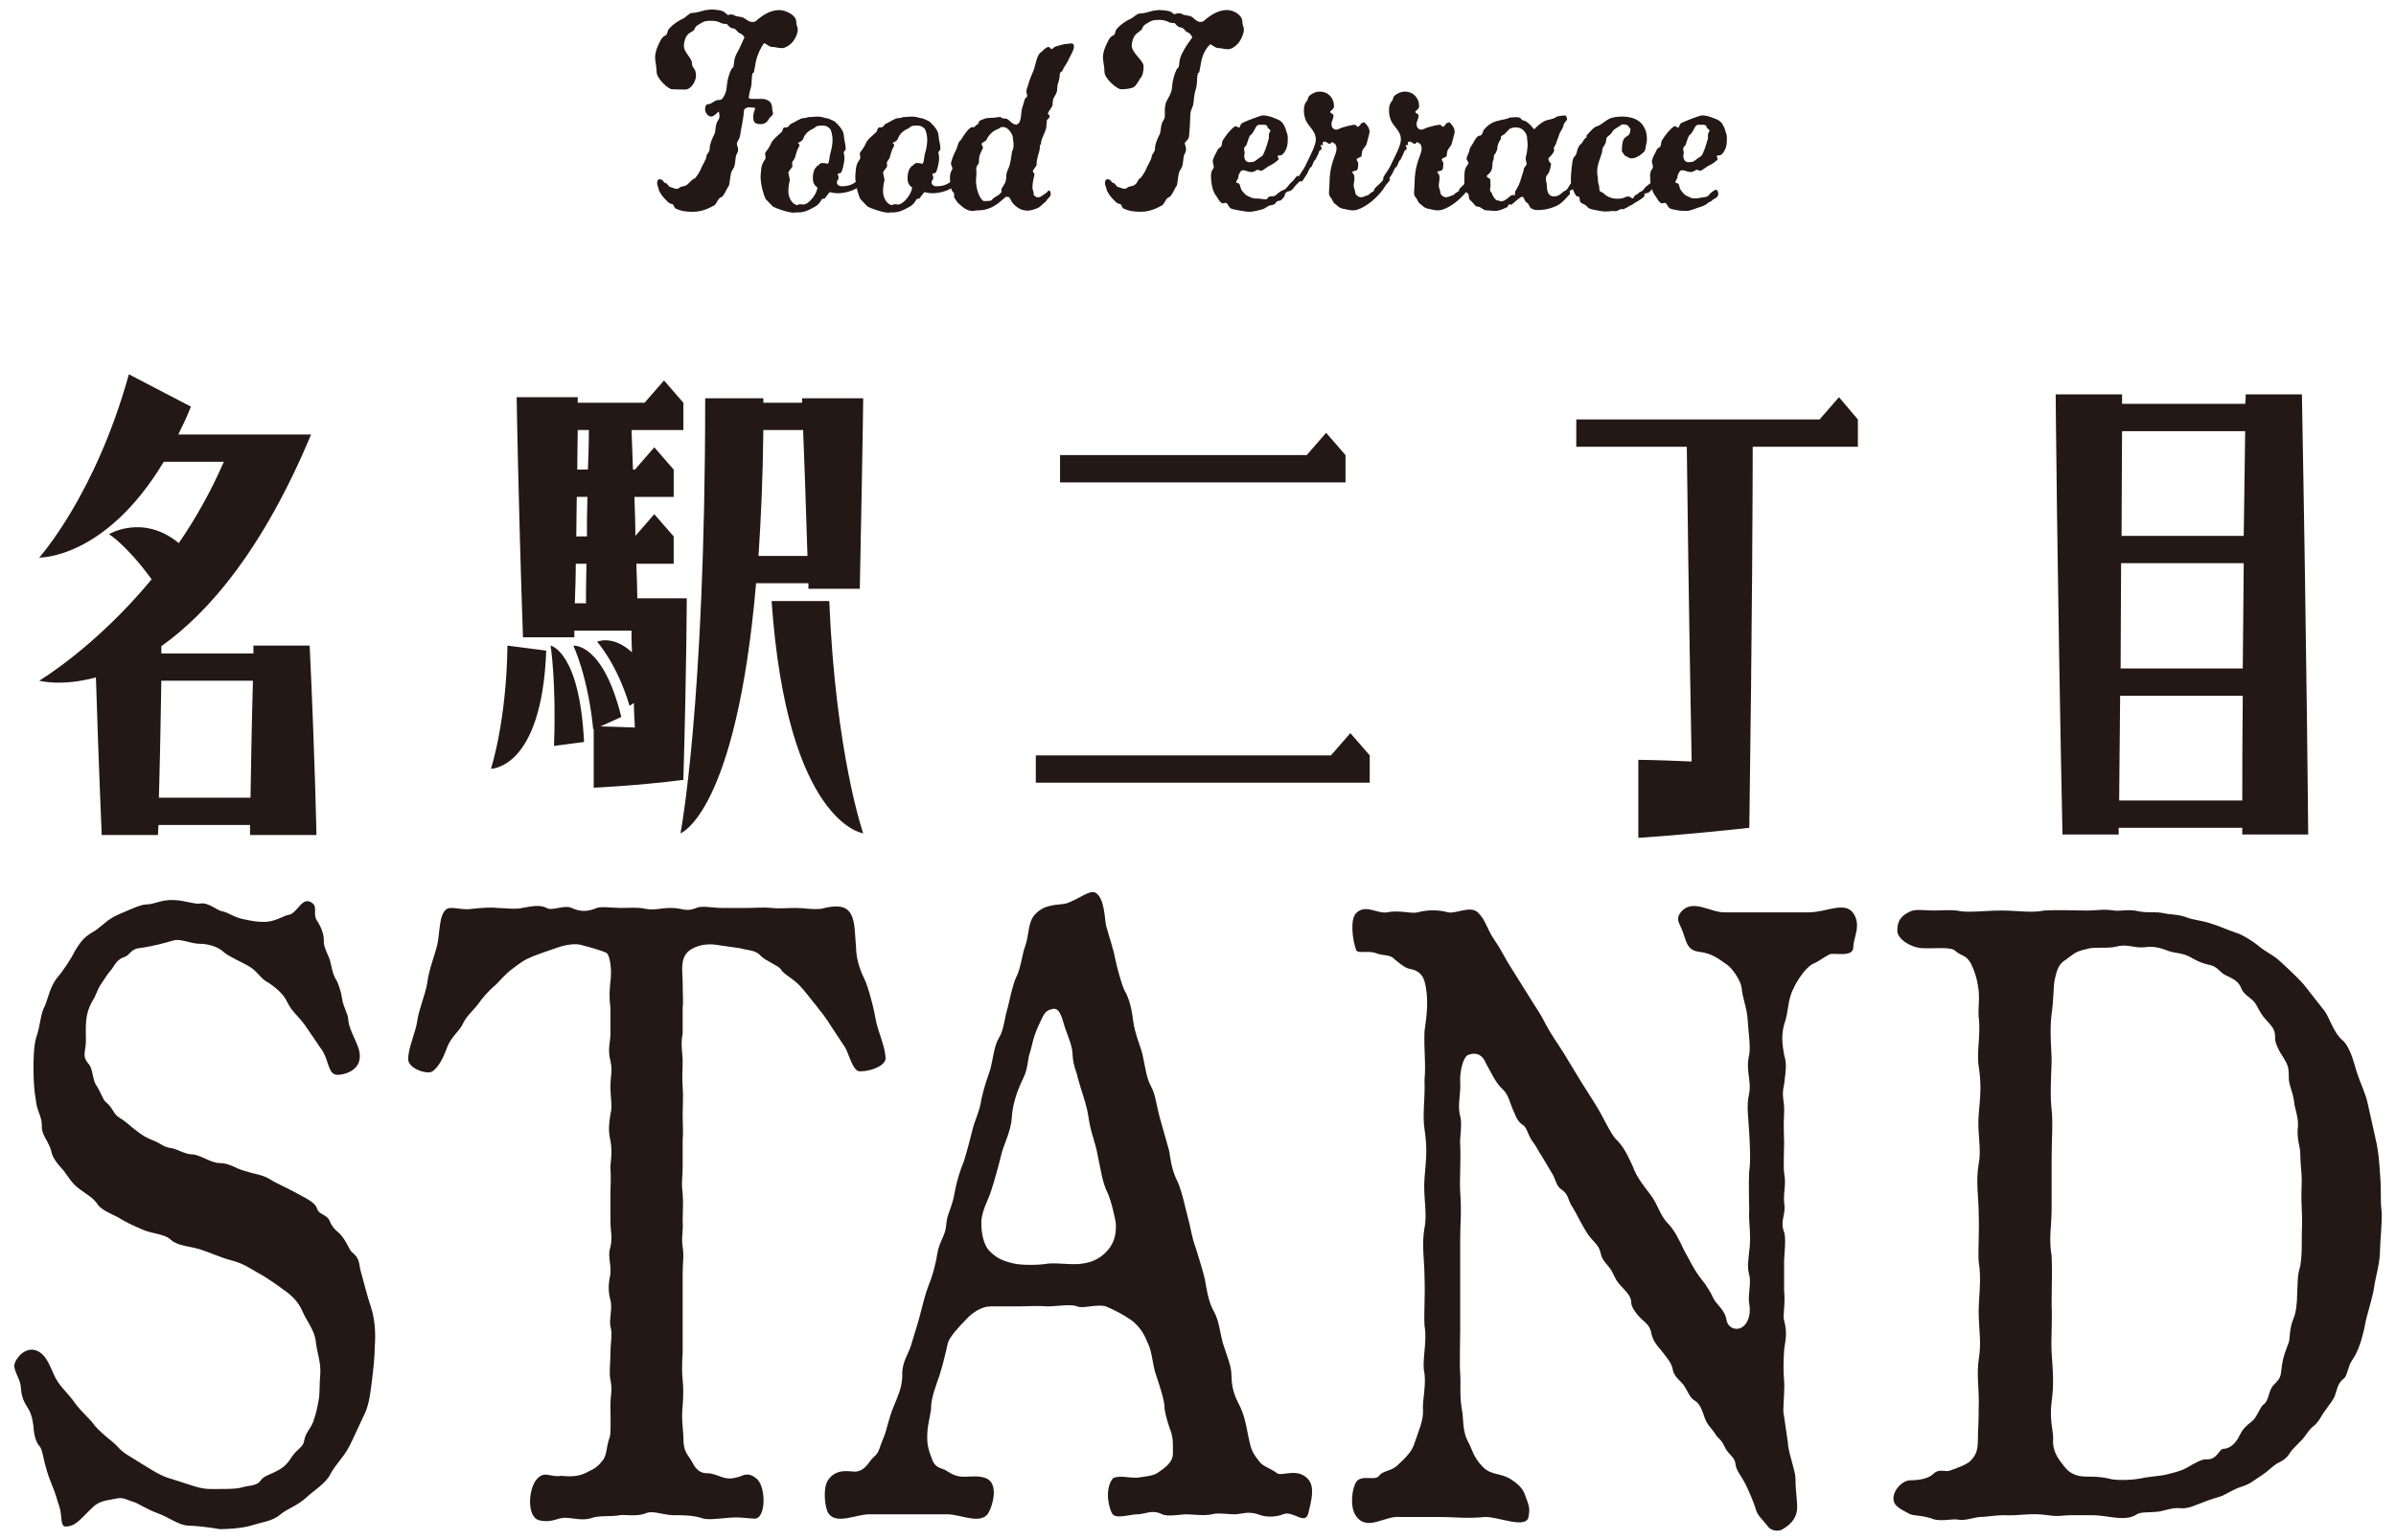 <?xml version="1.0" encoding="UTF-8"?>
<svg id="_レイヤー_1" data-name="レイヤー_1" xmlns="http://www.w3.org/2000/svg" version="1.1" viewBox="0 0 252 162">
  <!-- Generator: Adobe Illustrator 30.0.0, SVG Export Plug-In . SVG Version: 2.1.1 Build 123)  -->
  <defs>
    <style>
      .st0 {
        fill: #231815;
      }
    </style>
  </defs>
  <g>
    <path class="st0" d="M32.062,107.819c-.799-1.103-1.279-1.287-1.84-2.39-.4-.918-1.279-1.562-1.919-2.021-.959-.46-1.199-1.287-2.238-1.838-.639-.368-1.919-.919-2.479-1.379-.639-.643-1.76-.918-2.559-.918-.96,0-1.998-.552-2.719-.368-.96.275-2.239.643-3.677.827-.88.092-.96.735-1.519.918-.8.275-.96.735-1.359,1.287-.4.459-.56.735-1.12,1.562-.479.735-.479,1.102-.88,1.746-.879,1.47-.719,2.756-.719,4.227,0,1.195-.479,1.562.32,2.481.4.46.4,1.654.72,2.115.639,1.011.719,1.561,1.04,1.838.799.643.799,1.286,1.439,1.654.88.552,1.279,1.011,1.679,1.287.72.551.96.735,1.84,1.103.8.275,1.12.735,1.998.826.56.092,1.439.644,2.079.644.88,0,1.998.918,2.958.918,1.04,0,1.599.552,2.639.827,1.12.368,1.84.368,2.719.919.56.367,1.84.918,2.479,1.286.96.551,2.159,1.011,2.398,1.746.24.735,1.04.552,1.359,1.379.4.918.88,1.011,1.279,1.561.639.827.72,1.379,1.04,1.654.799.643.719,1.103.879,1.838.4,1.47.72,2.756,1.12,3.952.48,1.47.48,3.033.4,4.136,0,1.011-.16,2.481-.32,3.769-.16,1.286-.32,2.572-.879,3.584-.4.827-1.04,2.297-1.519,3.217-.639,1.195-1.439,1.838-1.999,2.941-.479.918-1.839,1.746-2.398,2.297-1.12,1.011-1.998,1.195-2.798,1.838-.799.735-1.998.827-3.118,1.194-.959.276-2.398.368-3.278.368-.96-.184-2.639-.368-3.278-.368-.96,0-2.159-.918-3.198-1.286-1.279-.46-2.159-1.103-2.559-1.195-.639-.183-1.12-.551-1.84-.368-.799.184-1.759.184-2.479.919-1.279,1.194-1.759,2.021-2.878,2.021-.56,0-.321-1.194-.639-2.113-.24-.643-.321-1.195-.72-2.113-.32-.827-.479-1.195-.719-2.113-.24-.735-.32-1.747-.639-2.115-.479-.46-.639-1.654-.639-2.113-.16-1.103-.32-1.47-.719-2.113-.4-.644-.56-1.103-.639-2.205-.081-.644-.8-1.654-.639-2.205.16-.644,1.199-1.93,2.398-1.379,1.04.46,1.359,1.747,1.919,2.85.48.918,1.439,1.746,1.998,2.573.8,1.103,1.6,1.654,2.159,2.481,1.12,1.195,1.599,1.378,2.319,2.113.72.827,1.439,1.103,2.559,1.838.8.46,1.68,1.103,2.719,1.47l2.878.919c1.199.368,1.76.275,2.878.275.639,0,1.599,0,2.159-.183.56-.184,1.519-.092,1.919-.735.32-.46,1.12-.644,1.759-1.011.72-.368,1.12-.827,1.519-1.47.56-.827,1.199-1.011,1.279-1.654.16-.919.639-1.195.96-2.022.16-.551.32-.827.56-2.205.16-.918.08-1.746.16-2.481.16-1.562-.32-2.389-.479-3.952-.16-1.011-.96-2.022-1.359-2.941-.48-1.103-1.199-1.747-1.999-2.297-.479-.368-1.919-1.378-2.639-1.746-1.12-.644-1.599-1.011-2.958-1.379-.8-.183-2.239-.826-3.118-1.102-1.12-.368-2.399-.368-3.118-1.011-.639-.643-1.998-.643-3.038-1.103-1.04-.46-1.84-.826-2.399-1.195-.4-.275-1.759-.735-2.239-1.378-.479-.735-1.04-1.011-1.919-1.654-.879-.644-1.12-1.195-1.679-1.93-.639-.735-1.199-1.286-1.359-2.205-.32-1.011-1.04-1.654-.96-2.573,0-1.011-.56-1.562-.639-2.758-.16-.735-.24-2.021-.24-3.217,0-.735,0-2.481.32-3.401.4-1.102.4-2.389.88-3.217.32-.735.559-2.113,1.359-3.032.479-.552,1.359-1.84,1.759-2.666.72-1.195,1.04-1.562,2.159-2.205,1.04-.735,1.279-1.195,2.559-1.746.48-.184,2.159-1.011,2.798-1.011.88,0,1.679-.551,2.958-.459.96,0,2.159.459,2.719.367.879-.183,1.759.735,2.398.827.56.092,1.199.643,2.239.827.88.184,1.359.275,2.159.275,1.04,0,1.998-.643,2.479-.735.96-.091,1.439-2.021,2.478-1.286.72.46,0,1.195.639,2.021.56.919.639,1.562.639,2.022-.08.551.48,1.47.639,2.021.16.552.24,1.378.639,2.022.24.368.56,1.378.639,2.021.081.735.639,1.654.639,2.115.081,1.47,1.439,2.941,1.199,4.227-.16,1.195-1.519,1.654-2.319,1.654-1.04,0-.88-1.562-1.679-2.666l-1.762-2.574Z"/>
    <path class="st0" d="M78.512,95.504c.959,0,1.839-.091,2.639,0,.799.092,1.439,0,2.559,0,.96,0,1.519.184,2.639.092.719-.183,1.919-.46,2.639,0,1.04.643.88,2.573,1.04,3.86,0,1.654.559,2.85,1.04,3.861.559,1.562.88,3.033,1.04,3.952.24,1.287.96,2.666,1.04,4.044,0,.735-1.439,1.378-2.719,1.378-.72,0-1.12-1.746-1.519-2.481l-1.519-2.296c-.559-.919-.96-1.379-1.599-2.205-.4-.46-1.12-1.47-1.759-2.115-.72-.735-1.599-1.103-1.919-1.654-.24-.368-1.519-.827-2.079-1.378-.56-.644-1.199-.552-2.239-.827l-2.559-.368c-1.439-.184-2.478.368-2.878.735-.719.735-.639,1.561-.56,3.124,0,1.378.081,2.205,0,2.758v2.756c-.24,1.011,0,2.115,0,2.85,0,1.011-.08,1.654,0,2.756.081.735,0,1.838,0,2.848s.081,2.022,0,2.758v2.848c0,1.103-.16,1.47,0,2.758.081.826,0,1.929,0,2.848.081,1.194-.16,1.654,0,2.756s0,1.47,0,2.848v8.364c-.08.827-.08,2.297,0,2.756.081.735.081,1.747,0,2.758-.16,1.378.081,2.666.081,3.401,0,1.286.32,1.561.799,2.296.24.368.56,1.379,1.679,1.379s1.76.826,3.039.459c.719-.092,1.12-.735,2.159.092,1.04.827,1.04,4.319-.24,4.227-1.199-.091-1.679-.183-2.719-.091-1.04.091-2.319.275-2.879,0-.959-.275-1.998-.275-2.878-.275-1.12,0-2.159-.552-2.959-.184-.96.368-2.158.092-2.719.184-.8.183-1.998,0-2.878.275-.96.368-1.999,0-2.878,0-.8,0-1.359.551-2.639.275-1.439-.275-1.199-3.492-.24-4.412.799-.827,1.359-.092,2.478-.275,1.04.091,1.84.091,2.719-.368.96-.46,1.199-.643,1.759-1.378.4-.735.24-1.195.639-2.297.16-.46.081-2.022.081-3.309s.24-1.562,0-2.758c-.16-.643,0-1.746,0-2.756,0-1.103.24-2.113,0-2.848-.16-.735.24-1.93,0-2.758-.24-.918-.24-1.654,0-2.758.08-1.194-.32-1.929,0-2.848.24-1.103,0-1.562,0-2.756v-2.848c0-.827.08-1.47,0-2.758,0-.643.24-1.47,0-2.848-.24-1.011-.16-1.654,0-2.758.24-.827,0-1.746,0-2.848,0-1.195.24-1.746,0-2.756-.32-1.287,0-1.93,0-2.85v-2.756c-.16-1.103-.081-1.93,0-2.758.16-1.011,0-2.848-.48-3.033-.719-.275-1.279-.459-2.719-.826-.8-.184-2.079.183-2.559.368-.48.183-1.12.368-2.319.827-1.12.459-1.279.643-2.159,1.286-.88.643-1.519,1.47-1.84,1.746-.96.827-1.439,1.47-1.84,2.022-.799,1.011-1.12,1.103-1.679,2.205-.24.551-1.199,1.286-1.599,2.389-.4,1.103-.88,2.022-1.519,2.481-.56.368-2.559-.275-2.559-1.286,0-1.195.8-2.848.96-4.044.16-1.195.88-2.848,1.04-3.952.24-1.654.72-2.666,1.04-3.953.32-1.286.16-3.307,1.04-3.86.479-.275,1.679.183,2.639,0,.88-.092,2.079-.183,2.639-.092.719,0,1.919.184,2.639,0,1.04-.183,1.84-.368,2.559,0,.56.368,1.84-.368,2.639,0s1.599.46,2.639,0c.56-.183,1.599,0,2.559,0,1.04,0,1.76-.091,2.559.092,1.12.183,1.439-.092,2.719-.092,1.199,0,1.519.46,2.639,0,.56-.275,1.759,0,2.639,0h2.639v.002Z"/>
    <path class="st0" d="M122.964,121.054c.24,1.47.32,2.113.959,3.399.4,1.011.639,2.115.96,3.401.4,1.47.48,2.39.879,3.401.48,1.562.719,2.297.96,3.309.16.827.32,2.297.959,3.401.56,1.011.639,2.297.96,3.399.4,1.287.879,2.297.879,3.31,0,1.654.56,2.572.96,3.399.558,1.195.719,2.758.959,3.676.241,1.103.639,1.47,1.04,2.022.32.46,1.279.735,1.84,1.195.478.367,2.158-.644,3.278.643.719.827.32,2.297,0,3.584-.321,1.286-1.68-.368-2.639.092-.96.368-1.999.275-2.64,0-1.119-.368-1.758,0-2.478,0-.639,0-1.76-.184-2.399,0-.639.183-2.158,0-2.639,0-.639,0-1.999.275-2.559,0-1.12-.552-1.76,0-2.639,0-.719,0-2.319.551-2.64-.092-.32-.551-.799-2.39,0-3.584.4-.552,2-.092,2.719-.184.56-.092,1.599-.183,1.998-.459,1.12-.735,1.76-1.287,1.678-2.297,0-.46.081-1.47-.32-2.39-.32-.918-.56-1.838-.56-2.297,0-.643-.56-2.389-.879-3.307-.4-1.104-.4-2.483-.88-3.401-.24-.552-.639-1.654-1.838-2.481-.8-.552-1.52-.919-2.559-1.379-1.04-.275-2.399.275-3.039,0-.639-.275-2.159,0-3.039,0-1.199-.091-2.239,0-3.039,0h-3.039c-.879,0-1.918.644-2.559,1.379-.719.735-1.758,1.837-1.918,2.481-.241,1.103-.56,2.389-.88,3.401-.32.918-.879,2.389-.879,3.307,0,.735-.321,1.47-.4,2.758-.08,1.378.24,2.022.4,2.481.32,1.011.639,1.103,1.439,1.378.639.368,1.04.735,2.078.735.639,0,1.76-.183,2.479.276,1.12.735.4,2.941,0,3.584-.799,1.195-2.957.092-4.237.092h-8.313c-1.279,0-3.439,1.103-4.238-.092-.4-.551-.639-2.756,0-3.584.96-1.287,2.398-.735,2.958-.827,1.04-.184,1.279-1.103,1.84-1.562.559-.459.559-1.011,1.04-2.113.24-.551.48-1.838.96-3.033.56-1.378.88-2.021.96-3.216-.08-1.47.48-2.113.88-3.217.16-.552.799-2.573.96-3.218.32-1.194.56-2.296.96-3.307.24-.552.639-1.747.88-3.218.24-1.47.879-1.838.959-3.216.08-1.011.639-1.746.88-3.309.16-.919.56-2.297.959-3.217.4-1.287.639-2.297.88-3.217.24-1.104.799-2.022.959-3.31.321-1.378.56-2.021.959-3.217.241-.918.4-2.481.88-3.217.56-.919.56-2.021.959-3.309.161-.643.48-2.297.88-3.124.48-.919.639-2.575.959-3.31.4-1.194.241-2.481,1.04-3.307,1.04-1.104,2.399-.919,3.198-1.104,1.279-.367,2.559-1.561,3.198-1.102.879.643.879,2.572,1.04,3.399.4,1.47.799,2.573.959,3.493.16.826.639,2.573.959,3.309.56.918.801,2.113.96,3.399.16,1.195.799,2.666.96,3.401.32,1.47.4,2.39.879,3.309.48.827.56,1.93.959,3.401l.963,3.401ZM116.488,125.465c-.56-1.103-.719-2.483-1.04-3.953-.24-1.378-.719-2.296-.959-3.952-.161-1.286-.719-2.666-1.12-4.136-.16-.826-.48-1.194-.56-2.481,0-.918-.56-2.113-.799-2.848-.4-1.378-.639-2.205-1.44-1.93-.719.184-.799.552-1.439,1.93-.56,1.287-.56,1.93-.879,2.848-.16.552-.16,1.562-.639,2.481-.799,1.654-1.12,2.941-1.199,4.136-.08,1.47-.879,2.85-1.12,3.952-.24,1.011-.799,3.033-1.12,3.953-.24.735-1.039,2.113-.959,3.309,0,.735.16,2.021.799,2.756.8.827,1.439,1.103,2.639,1.379.8.183,2.639.183,3.598,0,1.04-.092,2.639.183,3.598,0,.719-.092,1.758-.368,2.639-1.379.799-.918.879-1.838.879-2.666,0-.551-.56-2.756-.88-3.399Z"/>
    <path class="st0" d="M190.283,95.963c1.758,0,3.758-1.195,4.637.092.879,1.286,0,2.573,0,3.584,0,1.103-1.999.551-2.479.735-.719.368-1.12.735-1.76,1.011-.799.368-1.758,1.93-1.999,2.481-.639,1.195-.56,2.205-.879,3.401-.56,1.562-.321,2.666-.16,3.676.32,1.011.16,1.746,0,3.126-.321,1.378.08,1.654,0,3.032-.081,1.47,0,2.39,0,3.126s-.081,2.573,0,3.126c.24,1.286-.081,1.929,0,3.124.24,1.378-.48,1.838,0,3.124.24.644,0,2.483,0,3.033v3.126c.16,1.378-.161,2.573,0,3.124.4,1.47.08,2.297,0,3.126-.081,1.561-.081,2.113,0,3.217.08.919-.081,2.297-.081,3.217l.48,3.309c0,.919.799,2.941.799,3.769,0,1.47.241,2.481.161,3.309-.08.643-.4,1.378-1.52,2.022-.4.275-1.279.183-1.599-.368-.639-.826-1.04-1.011-1.279-1.929-.161-.552-.719-1.838-1.04-2.483-.48-.918-.959-1.378-1.039-2.113-.081-.735-.721-.918-1.12-1.746-.4-.918-.639-.735-1.12-1.562-.24-.368-.799-.826-1.04-1.654-.4-1.195-.639-1.47-1.119-1.747-.48-.367-.639-1.011-1.12-1.654-.56-.643-.96-.827-1.12-1.746-.16-.552-.48-.919-1.12-1.747-.639-.735-.879-1.102-1.039-1.654-.16-.918-.4-1.103-1.12-1.746-.4-.368-1.04-1.195-1.04-1.654,0-.735-.478-1.103-1.039-1.746-.639-.643-.719-1.103-1.04-1.654-.4-.644-.959-1.011-1.12-1.747-.16-.827-.56-1.103-1.039-1.654-.719-.827-1.52-2.666-2.079-3.493-.32-.551-.32-1.194-1.039-1.654-.56-.368-.56-1.011-.96-1.654l-1.039-1.746c-.48-.735-.56-1.011-1.04-1.654-.48-.643-.56-1.47-1.04-1.746-.638-.368-.879-1.378-1.119-1.838-.4-1.103-.48-1.47-1.199-2.113-.639-.735-.799-1.195-1.52-2.481-.4-1.011-1.119-1.195-1.838-.919-.48.092-.96,1.562-.88,2.941.08,1.103-.32,2.481,0,3.493.241.918-.08,2.389,0,3.033.08,1.654-.08,3.676,0,4.962.16,2.113,0,3.217,0,4.871v9.558c0,1.286-.08,3.584,0,4.687.08,1.011-.08,2.205.16,3.676.241,1.103,0,2.297.721,3.584.4.735.478,1.47,1.439,2.483.959,1.011,1.919.643,3.039,1.378,1.279.827,1.359,1.378,1.599,2.021.4,1.011.321,1.287.241,1.838-.161,1.47-3.279,0-4.638.092-1.678.183-3.438,0-4.477,0h-4.397c-1.599-.183-3.438,1.562-4.637-.092-.719-1.011-.4-2.941,0-3.584.56-.827,1.999-.092,2.399-.643.4-.552,1.12-.46,1.84-1.011,1.199-1.104,1.678-1.654,1.919-2.483.4-1.194.959-2.389.879-3.492-.08-.827.321-2.39.16-3.769-.32-1.378.321-3.309,0-5.055-.08-1.287.08-3.126,0-5.147,0-1.562-.32-3.401,0-5.147.321-1.562-.16-3.309,0-5.239.161-1.93.321-3.033,0-5.147-.24-1.47.08-3.217,0-5.147.161-1.838-.08-3.033,0-5.147.241-1.654.48-3.492,0-5.239-.24-.918-.959-1.194-1.439-1.286s-.799-.276-1.678-1.011c-.48-.551-1.12-.367-1.92-.643-.879-.368-1.999.092-2.158-.368-.4-1.103-.639-3.217,0-3.86.96-1.011,2.239.092,3.278-.092,1.279-.275,2.479.184,3.198,0s1.84-.368,3.198,0c.801.184,2.319-.735,3.118,0,.879.827.879,1.654,1.84,3.033.639.918,1.04,1.838,1.76,2.941l1.84,2.941c.719,1.194,1.119,1.654,1.758,2.941.48.918,1.199,1.929,1.84,2.941l1.84,3.033c.799,1.286,1.359,2.113,1.84,2.941.4.643,1.199,2.389,1.76,3.032.879.827,1.279,1.746,1.84,2.941.4,1.195,1.439,2.39,1.84,2.941.879,1.195.959,2.115,1.838,3.033.639.643,1.12,1.562,1.76,2.941.56.918.879,1.838,1.919,3.124.321.368.88,1.287,1.12,1.84.32.643,1.199,1.194,1.359,2.205.16.918.96,1.102,1.439.918.719-.275,1.199-1.287.96-2.573-.16-.919.24-2.205,0-3.033-.241-.918-.08-1.562,0-2.481.24-1.562-.08-3.124,0-4.319,0-1.011-.08-2.573,0-4.136.16-.919.08-2.666,0-4.044-.08-1.654-.321-2.758,0-4.136.24-1.378-.4-2.389,0-4.044.16-1.011-.08-2.205-.16-3.676-.081-1.286-.56-2.296-.641-3.401-.08-.643-.879-1.929-1.519-2.389-.959-.643-1.519-1.195-3.039-1.378-1.279-.184-1.279-1.287-1.678-2.205-.241-.735-.719-1.103-.241-1.838,1.199-1.654,3.118-.092,4.638-.092h8.949v-.013Z"/>
    <path class="st0" d="M249.845,119.766c.32,1.287.4,2.573.478,3.769.161,1.746,0,2.573.161,3.86.08,1.195-.161,3.126-.161,4.045,0,1.47-.478,2.848-.639,4.043-.16,1.104-.799,2.941-.959,3.953-.321,1.562-.719,2.756-1.359,3.676-.4.551-.48,1.562-.801,1.838-.719.551-.719,1.103-.959,1.746-.16.551-.48.827-1.04,1.654-.56.735-.478.918-1.119,1.561-.639.46-.721.827-1.279,1.47-.241.275-1.04,1.011-1.279,1.379-.48.826-1.12,1.011-1.44,1.194-.639.46-.959.827-1.519,1.195-.879.552-1.199.918-2.078,1.195-1.12.368-1.52.735-2.159,1.011-.558.183-1.279.368-2.158.735-.56.183-1.359.643-2.238.552-.801-.092-1.68.275-2.319.367-.799.092-1.84,0-2.239.276-1.199.827-3.117.092-4.637.092h-2.318c-.8,0-1.279.183-2.399,0-1.84-.276-2.959.091-4.638,0-.959,0-1.758.183-2.398.183s-1.68.46-2.479.275c-.56-.092-1.359.184-2.399,0-1.199-.459-1.999-.368-2.559-.551-1.199-.643-1.84-.919-1.76-1.838.08-.735.88-1.746,1.84-1.746.88,0,1.84-.184,2.319-.644.639-.643,1.279-.183,1.76-.368,1.039-.368,1.758-.643,2.158-1.011.639-.643.799-1.195.799-2.297,0-.918.08-1.561.08-3.217.08-2.113-.24-3.401,0-5.147.321-1.838,0-3.126,0-5.147,0-1.378.321-3.309,0-5.147-.08-1.286.08-3.033,0-5.147,0-1.562-.32-3.309,0-5.147.321-1.562-.16-3.309,0-5.147.161-2.021.321-3.033,0-5.147-.24-1.47.241-3.309,0-5.147-.08-1.011.161-2.113-.08-3.309-.08-.643-.32-1.47-.719-2.297-.56-1.011-.959-.735-1.68-1.378-.478-.46-2.398-.183-3.597-.275-1.04-.092-2.479-.919-2.479-1.838,0-1.287.639-1.654,1.359-2.022.56-.275,1.68-.092,2.479-.092.639,0,1.519-.091,2.399,0,1.119.276,2.957,0,4.717,0,1.6,0,3.198.276,4.477,0,1.68-.091,2.879,0,4.637,0,.96,0,1.6-.183,2.72,0,.639.092,1.599-.183,2.639.092,1.039.184,1.76,0,2.559.184.799.183,1.519.092,2.479.459.719.276,1.439.276,2.559.644.639.183,1.439.551,2.478.918.721.184,1.84.919,2.319,1.287.96.826,1.6,1.011,2.319,1.654.719.643,2.078,1.93,2.559,2.483l2.238,2.848c.48.643.96,2.297,1.84,3.033.88.735,1.279,2.572,1.519,3.307.4,1.287.96,2.297,1.199,3.493l.799,3.584ZM242.089,124.086c0-.552-.161-1.84-.161-2.85,0-.551-.4-1.47-.24-2.756.08-.919-.4-2.115-.4-2.573-.16-1.195-.56-1.747-.56-2.483,0-1.194-.08-1.378-.639-2.296-.32-.46-.879-1.47-.799-2.022,0-.918-.4-1.194-1.039-1.929-.641-.735-.721-1.195-1.12-1.747-.48-.551-1.199-.827-1.439-1.562-.321-.735-.88-.918-1.6-1.286-.639-.275-.799-.919-1.76-1.103-.879-.183-1.519-.552-1.999-.827-.879-.46-1.599-.368-2.318-.643-1.12-.46-1.84-.46-2.479-.368-1.199.092-1.76-.368-2.879-.092-.959.276-2.399,0-3.198.276-1.199.275-1.279.459-2.158,1.102-.799.46-.96,1.104-1.199,2.115-.16.918-.08,1.93-.321,3.584-.24,1.838,0,3.769,0,5.055-.08,2.115-.16,3.676,0,5.055.161,1.47,0,3.032,0,5.147v5.147c0,2.021-.32,3.217,0,5.055.08,1.654,0,3.217,0,5.147.08,2.021-.08,3.584,0,5.055.161,2.205.241,3.401,0,5.147-.24,1.93.161,2.941.161,3.861-.081.826.16,1.654.799,2.481.4.46.719,1.195,1.919,1.47.959.183,1.76-.092,3.518.368.639.092,1.84.092,2.879-.092.799-.184,2.078-.275,2.559-.368.719-.183,1.68-.368,2.318-.735.96-.552,1.6-.918,2.079-.918,1.199.091,1.359-1.104,1.84-1.104s1.199-.367,1.679-1.378c.321-.643.56-.918,1.359-1.562.48-.367.8-1.47,1.199-1.746.56-.368.48-1.47,1.04-2.021.799-.827.719-.827.879-2.115.16-1.011.321-1.286.719-2.389.161-.552,0-1.195.48-2.481.24-.46.4-1.562.4-2.666.08-1.287,0-1.838.32-2.848.161-.919.161-1.746.161-2.941s.08-1.654,0-3.033c-.082-1.474,0-2.485,0-3.128Z"/>
  </g>
  <g>
    <path class="st0" d="M15.948,60.936c-2.702-3.691-4.486-4.746-4.486-4.746,0,0,3.568-2.169,7.341.937,1.733-2.519,3.364-5.392,4.741-8.555h-6.321c-6.168,10.256-13.101,10.079-13.101,10.079,0,0,5.914-6.563,9.431-19.279l6.525,3.398c-.408,1.056-.867,1.993-1.325,2.931h13.967c-5.098,12.188-10.807,18.752-15.751,22.267v.762h9.685v-.821h5.914c.561,11.837.713,19.924.713,19.924h-6.984v-1.056h-9.634c0,.352-.051.704-.051,1.056h-5.913c-.306-7.266-.509-13.126-.612-16.584-3.619.996-5.964.352-5.964.352,0,0,5.914-3.517,11.826-10.666ZM16.713,83.907h9.634c.051-2.754.102-6.857.255-12.305h-9.634c-.051,2.696-.102,6.796-.255,12.305Z"/>
    <path class="st0" d="M51.639,80.86s1.631-4.981,1.733-12.951l4.078.527c-.46,12.482-5.811,12.423-5.811,12.423ZM60.763,41.775v.586h7.034l2.039-2.343,2.039,2.343v2.873h-5.454l.153,4.161h.204l2.039-2.345,2.039,2.345v2.871h-4.13c.051,1.465.102,2.871.102,4.101l1.988-2.284,2.039,2.343v2.873h-3.926c.051,1.582.102,2.813.102,3.632h5.199s0,6.563-.357,19.103c-5.149.644-9.43.821-9.43.821v-6.152h-.051c-.561-5.625-2.091-8.79-2.091-8.79,0,0,3.11-.352,5.046,7.5l-2.191.996c.663,0,1.886.058,3.619.117-.051-.878-.102-1.757-.102-2.578l-.459.292c-1.325-4.453-3.415-6.738-3.415-6.738,0,0,1.631-.762,3.671,1.113-.051-.878-.051-1.64-.051-2.284h-6.012v.702h-5.403c-.509-15.001-.663-25.256-.663-25.256h6.422ZM57.908,67.909s3.058.586,3.518,10.138l-3.16.411c.255-6.682-.357-10.549-.357-10.549ZM61.68,59.296h-1.121c0,1.289-.051,2.695-.102,4.161h1.172c0-.703,0-2.109.052-4.161ZM61.782,52.264h-1.121c0,1.289-.051,2.636-.051,4.16h1.121c0-1.23,0-2.637.051-4.16ZM60.763,45.232c0,1.113-.051,2.519-.051,4.161h1.121c.051-1.29.102-2.696.102-4.161h-1.172ZM80.286,41.892v.468h4.078v-.468h6.423s0,1.934-.357,20.04h-5.403v-.586h-5.505c-2.091,24.202-7.953,26.31-7.953,26.31,0,0,2.6-13.36,2.6-45.764h6.117ZM80.286,45.232c-.051,4.98-.255,9.376-.509,13.243h5.149c-.203-6.622-.356-10.782-.459-13.243h-4.18ZM81.153,63.221h6.066c.663,16.114,3.568,24.435,3.568,24.435,0,0-8.003-1.054-9.634-24.435Z"/>
    <path class="st0" d="M108.941,79.454h31.044l2.038-2.343,2.039,2.343v2.871h-35.122v-2.871h0ZM111.49,50.74v-2.871h25.947l2.039-2.343,2.039,2.343v2.871h-30.024Z"/>
    <path class="st0" d="M177.409,46.99h-11.623v-2.871h25.59l2.038-2.343,1.989,2.343v2.871h-11.062c0,4.63-.051,18.166-.356,40.082-7.545.821-11.673,1.055-11.673,1.055v-8.204s1.683,0,5.607.176c-.306-16.583-.459-28.713-.509-33.109Z"/>
    <path class="st0" d="M235.832,87.774v-.702h-12.998v.702h-5.914c-.561-27.482-.713-46.292-.713-46.292h6.983v.996h12.949c.051-.352.051-.645.051-.996h5.914c.51,27.54.662,46.292.662,46.292h-6.934ZM235.832,84.2c0-2.462,0-6.094.052-11.017h-12.897c-.051,3.399-.051,7.091-.102,11.017h12.948ZM223.037,70.312h12.846c.051-3.282.051-6.915.102-11.075h-12.897c0,3.283-.052,6.973-.052,11.075ZM223.139,56.366h12.846l.153-11.016h-12.949c0,2.519-.051,6.152-.051,11.016Z"/>
  </g>
  <g>
    <path class="st0" d="M78.801,11.288c-.079,0-.133,0-.212.031-.186.061-.371.121-.371.58s-.319,1.831-.372,2.319c-.053.429-.345.672-.345.886s.133.397.133.61c0,.153-.026.275-.106.397-.159.275-.159.489-.212.977-.053.489-.159.58-.345.886-.186.305-.212,1.496-.345,1.618-.133.122-.505,1.1-.797,1.16-.291.061-.504.763-.716.854-.212.092-1.062.672-2.204.672-1.089,0-1.487-.183-1.753-.306-.265,0-.265-.518-.504-.518-.292,0-.637-.459-.823-.642-.16-.153-.505-.641-.558-.915-.053-.275-.159-.397-.159-.642s.08-.397.266-.397c.425,0,.398.397.61.397s.292.397.531.427c.16.031.451.183.664.183.08,0,.16-.03.24-.091.239-.244.584-.092.902-.397.292-.275.557-.58.691-.58.133,0,.664-.854.716-1.069.054-.213.532-.915.558-1.251s.345-.427.345-.824c0-.489.266-1.069.478-1.497.185-.367.079-.763.291-1.281.106-.245.266-.367.266-.642,0-.335-.08-.427-.08-.488,0-.092-.451.518-.797.518s-.637-.458-.637-.732.054-.58.372-.58.637-.427.982-.427.478-.062.717-.58c.239-.52.16-.672.265-1.313.107-.641.399-1.434.558-1.497.159-.061.106-.518.212-.947.106-.427.345-.763.478-1.038.133-.274.558-1.221.558-1.221,0,0-.186-.337-.478-.427-.292-.092-.371-.489-.744-.52-.372-.03-.637-.52-.637-.458,0,0-.399,0-.585-.092-.079-.03-.398-.244-.982-.244-.61,0-.717.03-1.035.183-.399.244-.665.337-.771.641-.106.306-.399.306-.69.58-.292.275-.451.854-.451,1.221,0,.733.85,1.283.85,1.832,0,.58.425.458.425,1.343,0,.427-.425,1.434-1.169,1.434-.318,0-.902-.03-1.327-.03s-1.647-1.13-1.647-1.832c0-.58-.159-1.129-.159-1.526,0-.612.319-1.313.584-1.802.32-.61.637-.397.691-.763.08-.366.186-.458.478-.732.291-.275.796-.61,1.168-.763.32-.153.665-.61.957-.61.425,0,.956-.183,1.327-.275.08-.03.106-.03.16-.03.024.003.369-.058.528-.058.372,0,.983.061,1.248.183.212.091.212.244.372.244.026,0,.079.183.133.153.133-.03.266-.062.371-.062.107,0,.212.031.32.092.212.153.664.122.929.244.266.122.585.459.956.459s.452-.183.77-.429c.877-.671,1.541-.824,2.072-.824.664,0,1.779.52,1.779,1.221,0,.367.159.52.159.825,0,.091,0,.183-.026.274-.133.52-.478,1.283-1.327,1.618-.133.061-.239.061-.371.061-.319,0-.611-.122-.982-.122-.266,0-.744-.397-.797-.397-.08,0-.478.61-.744,1.373-.265.763-.291,1.74-.425,1.74-.133,0-.159.488-.186,1.13-.026.458-.239.915-.239,1.129,0,.092-.053.214-.053.306s.053.183.265.183h1.196c.212,0,.69.122.876.458.186.337.079.58.186.917,0,.03.026.091.026.122,0,.274-.292.397-.372.518-.079.122-.291.642-.902.642s-.717-.214-.771-.429c-.026-.061-.026-.121-.026-.367,0-.305.054-.397.106-.579.027-.092.08-.214.08-.275s-.053-.091-.16-.091c-.159,0-.319-.031-.451-.031Z"/>
    <path class="st0" d="M85.944,12.264c.319,0,.637.062.85.153.16,0,.346.03.956.337.054.03.823.702.956,1.251.08.337.054.58.16.977.053.183.079.459.079.733,0,.061-.212.244-.212.306,0,.091.08.367.08.58,0,.58-.265,1.557-.398,1.588l-.32.091s.107.306.107.427c0,.153-.186.306-.186.459,0,.305.291.427.478.427.664,0,1.116-.122,1.726-.61.16-.122.346-.459.425-.459.133,0,.212.092.212.092,0,0,.107.122.107.306,0,.151-.292.366-.32.366-.318.612-1.593,1.039-2.523,1.039-.452,0-.85-.122-.85-.122-.133.122-.425.55-.531.672l-.292.061c-.133.244-.345.58-.664.763-.823.488-1.302.641-1.832.641h-.292c-.054,0-.106.03-.186.03-.584,0-1.938-.488-2.178-.641l-.77-.793c-.159-.306-.531-1.434-.531-2.412,0-.151.08-.762.08-.854.08-.58.451-.947.451-1.038l-.053-.52c.053-.153.292-.397.371-.55.16-.244.239-.458.372-.701.239-.337.69-.672.956-.947.159-.122.133-.367.239-.458.054-.031.106-.062.186-.062h.133c.212,0,.319-.305.451-.367.399-.151.983-.61,1.355-.61.159,0,.292,0,.399-.091.265,0,.637-.062,1.01-.062ZM85.705,13.424c-.106.122-.902.306-1.195,1.1-.106.274-.345.427-.585.489.054.121.16.151.16.244,0,.03,0,.091-.027.121-.239.397-.318.763-.451,1.222-.053.151-.239.335-.291.488l.026.427c-.054.122-.399.489-.425.642l.159.763c-.106.397-.159.824-.159,1.221,0,.733.478,1.434.982,1.434.08-.091.159-.091.266-.091.105,0,.212.03.318.03.585,0,1.461-1.13,1.487-1.801-.345-.213-.478-.55-.478-.947,0-.427.053-.642.212-1.039.053,0,.212-.274.239-.274.16,0,.186-.183.319-.244.106-.062.212-.062.319-.062.239,0,.451.092.451.092.212-.153.186-.641.266-.977.159-.55.266-1.069.266-1.557,0-.427-.133-1.068-.32-1.221-.345-.275-.451-.275-.902-.275-.185,0-.504.031-.637.214Z"/>
    <path class="st0" d="M95.903,12.264c.319,0,.637.062.85.153.16,0,.346.03.956.337.054.03.823.702.956,1.251.08.337.054.58.16.977.053.183.079.459.079.733,0,.061-.212.244-.212.306,0,.091.08.367.08.58,0,.58-.265,1.557-.398,1.588l-.32.091s.107.306.107.427c0,.153-.186.306-.186.459,0,.305.291.427.478.427.664,0,1.116-.122,1.726-.61.16-.122.345-.459.425-.459.133,0,.212.092.212.092,0,0,.107.122.107.306,0,.151-.292.366-.32.366-.318.612-1.593,1.039-2.523,1.039-.452,0-.85-.122-.85-.122-.133.122-.425.55-.531.672l-.292.061c-.133.244-.345.58-.664.763-.823.488-1.302.641-1.832.641h-.292c-.054,0-.106.03-.186.03-.584,0-1.938-.488-2.178-.641l-.77-.793c-.159-.306-.531-1.434-.531-2.412,0-.151.08-.762.08-.854.08-.58.451-.947.451-1.038l-.053-.52c.053-.153.292-.397.371-.55.16-.244.239-.458.372-.701.239-.337.69-.672.956-.947.159-.122.133-.367.239-.458.054-.031.106-.062.186-.062h.133c.212,0,.319-.305.451-.367.399-.151.983-.61,1.355-.61.159,0,.292,0,.399-.091.266,0,.638-.062,1.01-.062ZM95.664,13.424c-.106.122-.902.306-1.195,1.1-.106.274-.345.427-.585.489.054.121.16.151.16.244,0,.03,0,.091-.027.121-.239.397-.318.763-.451,1.222-.053.151-.239.335-.291.488l.026.427c-.054.122-.399.489-.425.642l.159.763c-.106.397-.159.824-.159,1.221,0,.733.478,1.434.982,1.434.08-.091.159-.091.266-.091.105,0,.212.03.318.03.585,0,1.461-1.13,1.487-1.801-.345-.213-.478-.55-.478-.947,0-.427.053-.642.212-1.039.053,0,.212-.274.239-.274.16,0,.186-.183.319-.244.106-.062.212-.062.319-.062.239,0,.451.092.451.092.212-.153.186-.641.266-.977.159-.55.266-1.069.266-1.557,0-.427-.133-1.068-.32-1.221-.345-.275-.451-.275-.902-.275-.186,0-.505.031-.637.214Z"/>
    <path class="st0" d="M109.075,21.912c-.16.061-.664.244-.956.244-.345,0-.69-.091-.85-.183-.4-.213-.77-.55-.93-.885-.212-.337-.027-.337-.532-.397l-.079.061c-.717.641-1.514,1.373-2.842,1.373-.24,0-.425.061-.637.061-.08,0-.16,0-.24-.03-.585-.122-1.035-.641-1.169-.733-.159-.151-.318-.367-.451-.61-.027-.061-.053-.091-.053-.153,0-.061.026-.121.026-.183,0-.03,0-.091-.026-.151-.027-.062-.212-.245-.24-.306-.133-.488-.185-.977-.185-1.343,0-.58.239-.824.265-.915,0-.245-.16-.337-.16-.612.16-.549.212-.701.398-1.098.027-.03.08-.122.08-.153.212-.367.212-.733.425-1.038l.133-.122c.318-.488.584-.977,1.035-1.313.026-.03.185-.061.345-.061s.185-.213.24-.213c.239,0,.265-.367.345-.427.105-.092.345-.153.478-.213.265-.153,1.01-.092,1.247-.153.054,0,.133-.03.187-.03.159,0,.212-.03.318-.03,0,0,0,.183.612.183.398.182.53.58,1.062.641.053-.092.212-.122.265-.213.265-.397.185-1.283.372-1.71l.239-.793c.027-.122.212-.122.24-.306,0-.121-.053-.305-.08-.397v-.125c0-.245.105-.367.16-.58.16-.642.398-1.1.61-1.649.212-.58.32-1.678.824-1.892.185-.213.53-.52.716-.52.16,0,.187.213.345.213.133,0,.213-.183.372-.244.266-.092.637-.183.877-.244.08-.031.133-.031.292-.031.053,0,.265-.061.505-.061.265,0,.292.122.292.367,0,.397-.505,1.13-.638,1.497-.159.305-.451.671-.557.977-.026.151-.292.121-.292.397,0,.397-.133.824-.239,1.129,0,.153-.053.489-.053.642-.054.244-.266.58-.4.824-.026.213-.08.458-.08.702-.105.274-.425.58-.478.854,0,.061.187.122.187.305,0,.122-.24.306-.292.367l-.08.886c-.133.427-.452,1.008-.532,1.434v.122c0,.061-.026.121-.053.121-.08.031-.08.214-.08.337v.122c-.08.488-.345.947-.345,1.74,0,.03-.398.55-.398.58,0,.091.185.305.185.367-.053.305-.212.824-.212,1.281,0,.122,0,.244.027.337.053.183.105.213.105.58.32.183.185.213.478.213.266,0,.478-.244.745-.397.265-.153.239-.306.372-.306.133,0,.185.122.185.367s-.16.337-.212.397c-.053.062-.185.183-.24.306-.053.121-.292.244-.371.337-.077.093-.369.367-.609.459ZM104.799,13.64c-.372.151-.85.579-1.037,1.068-.08.153-.451.244-.53.427l.159.397c-.105.306-.425.733-.425,1.252v.121c0,.122,0,.275-.105.397-.16.183-.185.337-.185.489,0,.121.026.274.026.397,0,.244-.053.518-.053.763,0,.915.345,1.861.717,2.137.026.061.133.061.292.061.159,0,.372,0,.61-.061.292-.429.745-.429,1.062-.886v-.335c.16-.335.478-.549.505-1.221v-.122c0-.458.24-.762.345-1.129.133-.489.185-.947.265-1.466.107-.213.16-.427.16-.641,0-.337-.08-.641-.08-.854-.08-.429-.398-.793-.585-.917-.185-.153-.371-.153-.664-.153-.133.153-.266.184-.478.276Z"/>
    <path class="st0" d="M122.511,11.533c.027-.855.32-1.069.557-1.588.24-.52.16-.672.265-1.313.107-.641.4-1.434.558-1.497.159-.061.105-.518.212-.947.105-.427.345-.763.478-1.038.133-.274.823-1.221.823-1.221,0,0-.185-.427-.478-.52-.292-.091-.372-.488-.745-.52-.371-.03-.636-.518-.636-.458,0,0-.4,0-.585-.091-.08-.03-.4-.245-.982-.245-.612,0-.717.031-1.037.183-.398.245-.664.337-.77.642-.105.305-.398.397-.69.671-.292.275-.452.854-.452,1.221,0,.733,1.249,1.588,1.249,2.137,0,.58-.107.947-.212,1.1-.212.244-.532.977-.85,1.13-.292.151-.877.213-1.302.213s-1.752-1.13-1.752-1.832c0-.58-.16-1.129-.16-1.526,0-.612.32-1.313.585-1.802.318-.61.637-.397.69-.763.08-.366.185-.458.478-.732.292-.275.797-.61,1.169-.763.318-.153.664-.55.956-.55.425,0,.957-.183,1.327-.274.08-.031.107-.031.16-.031.027,0,.372-.061.532-.061.372,0,.982.061,1.247.183.212.092.212.244.372.244.027,0,.08,0,.133-.03.133-.03.265-.061.372-.061.105,0,.212.03.318.091.212.153.665.122.93.245.265.121.585.58.957.58s.451-.183.77-.429c.876-.671,1.54-.824,2.072-.824.664,0,1.593.52,1.593,1.221,0,.367.16.52.16.825,0,.091,0,.183-.027.274-.133.52-.478,1.404-1.327,1.74-.133.061-.24.061-.372.061-.318,0-.61-.121-.982-.121-.265,0-.743-.397-.797-.397-.08,0-.557.488-.823,1.251s-.292,1.74-.425,1.74-.16.488-.187,1.13c-.026.458-.239.915-.239,1.129,0,.092-.053.214-.053.306s-.054.61-.107.854c-.053.213-.292.58-.292,1.039s-.08,1.74-.133,2.228c-.053.427-.452.55-.452.763,0,.03.027.061.027.091.053.153.107.337.107.52,0,.153-.027.275-.107.397-.16.275-.16.489-.212.977-.053.489-.16.58-.345.886-.185.305-.212,1.496-.345,1.618-.133.122-.505,1.1-.797,1.16-.292.061-.505.763-.717.854-.212.092-1.062.672-2.204.672-1.089,0-1.487-.183-1.752-.306-.265,0-.265-.518-.505-.518-.292,0-.637-.459-.823-.642-.16-.153-.505-.641-.557-.915-.053-.275-.16-.397-.16-.642s.08-.397.265-.397c.425,0,.4.397.612.397s.291.397.53.427c.16.031.452.183.665.183.08,0,.16-.03.239-.091.24-.244.585-.092.904-.397.292-.275.292-.58.425-.58s.664-.854.717-1.069c.053-.213.53-.915.557-1.251.026-.337.345-.427.345-.824,0-.489.265-1.069.478-1.497.185-.367.08-.763.292-1.281.105-.245.265-.367.265-.642v-.699h0Z"/>
    <path class="st0" d="M132.895,12.143c.557,0,1.381.367,1.62.488.371.183.53.52.69.886,0,.03.027.061.027.091,0,.031.025.062.025.092.107.305.187.488.187.824,0,.702-.054,1.13-.478,1.648-.159.183-.371.183-.505.183-.053,0-.079.062-.079.092s.025.091.105.305c-.133.183-.637.55-1.062.733-.105.062-.637.459-.77.489l-.398-.122c-.16.061-.346.244-.612.244-.345,0-.664-.183-.796-.183-.08,0-.16,0-.292.031-.16.213-.32.427-.32.732,0,.153-.212.275-.212.489.027.153.345-.03.425.458.08.427.4.672.557.854.16.122.745.398.902.398.745,0,.93.091,1.196.091h.105c.053-.03.16-.183.212-.244.212-.122.452-.03.665-.122.185-.153.637-.55.823-.58.398-.091.557-.55.957-.885.239-.183.478-.642.61-.642.08,0,.105.062.133.062.187.061.187.151.187.305,0,.183-.4.489-.532.642-.107.151-.265.366-.452.518-.185.122-.425.092-.53.213-.24.244-.107.427-.345.61-.107.092-.187.275-.4.275-.318,0-.318.244-.505.367-.159.091-.398.091-.557.151-.212.092-.425.306-.743.397-.452.122-.982.245-1.327.245-.32,0-.745-.092-1.117-.153-.398-.061-.716-.122-.902-.244-.133-.092-.239-.427-.398-.52-.027,0-.054-.03-.08-.03-.08,0-.16.061-.345.061-.345-.183-.425-.488-.612-.733-.398-.488-.584-1.281-.584-2.198,0-.61.291-.641.291-.915,0-.183-.105-.367-.105-.642.133-.518.32-.701.53-1.19.08-.153.292-.183.372-.337.08-.151.053-.427.133-.58.4-.641.824-1.19,1.329-1.526.159,0,.291.151.425.151.053,0,.053-.03.053-.091,0-.03.133-.337.265-.397.717-.337,1.752-.702,1.992-.763.055-.029.162-.029.242-.029ZM132.55,13.12c-.107,0-.213,0-.292.061-.212.153-.266.459-.478.733-.053.153-.265.274-.345.397-.053.091-.185.458-.318.885-.027.092-.212.245-.24.337-.026.062-.026.122-.026.183,0,.122.053.183.053.337,0,.091,0,.183-.053.337.026.151.053.366.133.458.133.183.265.213.398.213s.24-.03.398-.03c.133,0,.425-.244.585-.367.24-.183.398-.213.505-.427.372-.793.425-1.221.585-1.68v-.367c0-.244.159-.305.159-.458,0-.091-.265-.244-.291-.306,0-.305-.345-.305-.345-.305h-.425v-.002Z"/>
    <path class="st0" d="M140.303,11.166c0,.367-.372.427-.398.61,0,.153.345.183.345.367,0,.397-.212.55-.212.917,0,.305.185.58.505.58.185,0,.53-.214.69-.245.292-.091,1.01-.274,1.247-.274.16,0,.212.213.32.213.16,0,.398-.397.398-.397.212,0,.24-.092.265-.092.027,0,.054.031.133.122.185.183.451.52.451.917,0,.121-.292,1.13-.318,1.251-.053.213-.4.55-.452.733-.053.213-.053.367-.08.58-.08.061-.451.213-.505.274,0,.275.16.275.16.459,0,.335-.025.518-.08.641-.08.213-.557.122-.557.305,0,.031.16.183.187.245.025.091.053.213.053.335,0,.275-.08.58-.08.825s.16.488.16.701c0,.244.318.52.664.52.054,0,.4-.122.452-.153.265-.091.239-.03.505-.305l.318-.183c.054-.062.027-.183.08-.245.265-.305.665-.61.85-.854.24-.306.292-.489.452-.489.105,0,.318.122.318.367,0,.122-.185.306-.292.429-.239.274-.292.427-.425.61-.584.793-1.646,1.801-2.735,2.137-.133.03-.292.061-.425.061-.265,0-.505-.061-.505-.061-.16,0-.292-.092-.452-.092-.105,0-.318-.091-.451-.153-.08-.03-.4-.335-.452-.366-.212-.062-.345-.55-.451-.642-.16-.153-.212-.337-.212-.58s.053-.518.053-.885c0-.977.133-1.68.345-2.351.133-.459.398-.977.398-1.343,0-.672-.398-.58-.478-.733-.053.061-.16.213-.239.213-.16,0-.346-.244-.532-.244-.053,0-.107.03-.133.03-.053.03-.08.092-.08.122,0,.061.053.151.053.213h-.265c0,.091.107.274.107.397,0,.03,0,.061-.24.213-.133.427-.212.488-.425.947l-.107.091c-.133.213-.212.58-.318.642-.212.121-.32.549-.452.762-.265.367-.451.793-.61.793s-.32-.151-.32-.335.24-.459.585-1.008c.08-.122.292-.55.345-.672.4-.824.93-1.831.93-2.411,0-.977-.877-1.373-1.115-2.198-.133-.429-.133-.55-.133-.977,0-.183.025-.337.08-.489.026-.122.212-.367.291-.488.08-.183.08-.367.213-.459.265-.213.61-.427,1.089-.427.904.002,1.489.704,1.489,1.528Z"/>
    <path class="st0" d="M149.253,11.166c0,.367-.372.427-.398.61,0,.153.345.183.345.367,0,.397-.212.55-.212.917,0,.305.185.58.505.58.185,0,.53-.214.69-.245.292-.091,1.01-.274,1.247-.274.16,0,.212.213.32.213.16,0,.398-.397.398-.397.212,0,.24-.092.266-.092s.053.031.133.122c.185.183.451.52.451.917,0,.121-.292,1.13-.318,1.251-.054.213-.4.55-.452.733-.053.213-.053.367-.08.58-.08.061-.451.213-.505.274,0,.275.16.275.16.459,0,.335-.027.518-.08.641-.08.213-.557.122-.557.305,0,.031.16.183.185.245.027.091.054.213.054.335,0,.275-.08.58-.08.825s.16.488.16.701c0,.244.318.52.664.52.053,0,.4-.122.452-.153.265-.091.24-.03.505-.305l.318-.183c.053-.062.027-.183.08-.245.265-.305.665-.61.85-.854.24-.306.292-.489.452-.489.105,0,.318.122.318.367,0,.122-.185.306-.292.429-.239.274-.291.427-.425.61-.584.793-1.646,1.801-2.735,2.137-.133.03-.292.061-.425.061-.265,0-.505-.061-.505-.061-.16,0-.292-.092-.451-.092-.107,0-.32-.091-.452-.153-.08-.03-.398-.335-.452-.366-.212-.062-.345-.55-.451-.642-.16-.153-.212-.337-.212-.58s.053-.518.053-.885c0-.977.133-1.68.345-2.351.133-.459.398-.977.398-1.343,0-.672-.398-.58-.478-.733-.053.061-.16.213-.24.213-.159,0-.345-.244-.53-.244-.053,0-.105.03-.133.03-.053.03-.08.092-.08.122,0,.061.053.151.053.213h-.265c0,.091.105.274.105.397,0,.03,0,.061-.239.213-.133.427-.212.488-.425.947l-.107.091c-.133.213-.212.58-.318.642-.212.121-.32.549-.452.762-.265.367-.451.793-.61.793-.16,0-.32-.151-.32-.335s.24-.459.585-1.008c.08-.122.292-.55.345-.672.4-.824.93-1.831.93-2.411,0-.977-.876-1.373-1.115-2.198-.133-.429-.133-.55-.133-.977,0-.183.026-.337.08-.489.025-.122.212-.367.292-.488.079-.183.079-.367.212-.459.266-.213.612-.427,1.089-.427.905.002,1.49.704,1.49,1.528Z"/>
    <path class="st0" d="M164.816,12.57c0,.091-.32.306-.372.61-.053.367-.398.672-.505,1.13-.053.213-.185.427-.239.671-.054.213-.24.429-.292.642.027.03.053.091.053.151,0,.214-.212.459-.345.612l-.265.274c0,.213.16.52.292.52-.08.335-.054.671-.32,1.098-.053.092-.185.213-.212.337-.026.061-.026.122-.026.183,0,.244.105.488.105.733,0,.732.24,1.129.745,1.129.425,0,.636-.183.982-.488.105-.092.212-.092.318-.183.107-.091.212-.244.265-.367.133-.244.452-.641.585-.793.16-.183.265-.306.372-.306.16,0,.212.122.265.183,0,.153-.16.397-.345.642-.107.153-.292.244-.398.488-.027.092-.372.213-.4.244l.054.306c-.32.337-.612.702-.957.977-.505.397-1.062.52-1.382.61-.212.061-.69.122-1.061.122-.292,0-.505-.062-.691-.183-.185-.122-.212-.337-.318-.489-.08-.091-.24-.151-.292-.244-.133-.274-.212-.488-.32-.488-.239,0-.796.58-1.168.854-.053,0-.16-.061-.212-.061-.08,0-.133.274-.212.305-.425.183-.77.397-1.327.397-.16,0-.665-.061-.85-.061-.372,0-.557-.397-.982-.397-.16,0-.32-.244-.478-.427-.133-.153-.265-.213-.345-.367-.053-.122-.053-.397-.105-.52-.054-.121-.16-.091-.24-.213-.16-.244-.185-.671-.185-.947,0-.671,0-1.098.08-1.404.079-.337.318-.488.371-.733,0-.03-.212-.335-.212-.367,0-.244.16-.518.24-.732.08-.183.053-.306.133-.459.053-.121.185-.305.265-.427.133-.274.292-.52.478-.733.133-.183.318-.061.451-.213.107-.091.16-.397.24-.518.345-.429.69-.672,1.062-.825.425-.183.876-.213,1.407-.366.185-.062.265-.122.425-.122s.345-.03.505-.03c.239,0,.451.03.53.183.133.213.372.151.532.274.318.213.584.52.85.824.265-.305.717-.701,1.115-.885.345-.153.982-.183,1.247-.459,0,0,.637-.121.85-.121.136,0,.242.213.242.427ZM158.654,13.67l-.372.397c-.105.121-.292.151-.398.274-.027.03-.027.092-.027.153s0,.121-.026.153c-.212.305-.345.641-.345.915,0,.153-.08.337-.187.55-.027.092-.133.122-.16.213-.053.122,0,.367-.079.52-.107.183-.08.427-.107.671-.053.733-.585.855-.585,1.008,0,.153.372.275.372.337,0,.244.027.58.027.642,0,.121-.054.305-.054.518.027.122.16.213.187.306.105.244.133.305.212.427.105.122.212.337.451.337.107,0,.212.091.32.091.478,0,.982-.671,1.168-.671.08,0,.266.03.266.03.025-.03.025-.122.025-.213,0-.092,0-.153.027-.213.265-.397.505-.886.637-1.435.08-.305.239-.61.265-.915.027-.183.292-.367.292-.52s-.105-.367-.105-.641c.079-.245.212-.886.212-1.466,0-.183-.053-.367-.053-.55,0-.305-.105-.549-.239-.701-.212-.337-.612-.489-.93-.489-.425-.002-.664.12-.797.274Z"/>
    <path class="st0" d="M174.588,18.859c0,.183-.212.367-.371.55l-.717.763c-.212.213-.478.122-.557.213,0,0,.026.091.026.153,0,.03,0,.091-.026.091-.292.367-.85.58-1.222.855-.053.121-.187.061-.24.121-.133.062-.372.245-.398.245-.107,0-.292.151-.292.151h-.345c-.266.122-.372.213-.557.213-.054,0-.133,0-.212-.03,0,0-.425.062-.85.062-.212,0-.4-.031-.557-.062-.372-.091-.797-.121-1.089-.244-.24-.122-.32-.337-.532-.427-.292-.122-.451-.213-.478-.367-.026-.122-.026-.337-.08-.427-.08-.092-.265-.03-.345-.153-.212-.337-.372-.763-.505-1.283-.025-.091-.025-.244-.025-.427,0-.701.159-1.953.239-2.168.027-.122.24-.305.292-.397.133-.305.133-.61.292-.854.08-.213.345-.337.425-.52.133-.274.24-.367.398-.458v-.183c.054-.092.717-.824.824-.855.185-.151.398-.151.585-.274.291-.183.664-.489.956-.641.372-.183.877-.245,1.407-.245,1.062,0,1.887.397,2.232,1.039.133.213.345.58.345,1.312,0,.183,0,.337-.054.489-.079.274-.053.55-.185.793-.185.244-.823.763-1.355.763-.08,0-.133,0-.212-.03-.159-.062-.345-.183-.53-.275-.08-.121-.187-.305-.292-.397,0-.518.026-1.038.212-1.343.292-.427.664-.182.69-1.068-.185-.153-.16-.306-.398-.397-.08-.061-.32-.061-.505-.061-.265.244-.745.397-.982.732-.107.306-.557.52-.637.702l-.08.489c-.053.182-.292.458-.345.641-.027.183-.027.367-.107.58l-.105.305c0,.03-.027.062-.027.092-.16.427-.318.885-.318,1.434,0,.153.026.337.053.52.053.337,0,.61.133.917.08.213,0,.458.107.61.079.091.291.121.371.213.372.367.85.58,1.462.58.584,0,.664-.092.929-.213.24,0,.24-.031.266-.031.105,0,.292.214.451.214.08-.062.16-.367.292-.367.187,0,.292-.306.532-.337.133-.03.372-.337.372-.337.105-.213.53-.427.85-.763.185-.183.318-.55.478-.55.181.003.314.155.314.338Z"/>
    <path class="st0" d="M177.43,22.186c-.32,0-.585,0-.957-.061-.398-.061-.716-.122-.902-.244-.133-.092-.239-.427-.398-.52-.027,0-.054-.03-.08-.03-.08,0-.16.061-.345.061-.345-.183-.425-.488-.612-.733-.398-.488-.584-1.281-.584-2.198,0-.61.291-.641.291-.915,0-.183-.105-.367-.105-.642.133-.518.32-.701.53-1.19.08-.153.292-.183.372-.337.08-.151.053-.427.133-.58.4-.641.824-1.19,1.329-1.526.159,0,.291.151.425.151.053,0,.053-.03.053-.091,0-.03.133-.337.265-.397.717-.337,1.752-.702,1.992-.763.053-.03.16-.03.24-.03.557,0,1.381.367,1.62.488.371.183.53.52.69.886,0,.03.027.061.027.091,0,.031.026.062.026.092.107.305.187.488.187.824,0,.702-.054,1.13-.478,1.648-.159.183-.371.183-.505.183-.053,0-.079.062-.079.092s.025.091.105.305c-.133.183-.637.55-1.062.733-.105.062-.637.459-.77.489l-.398-.122c-.16.061-.346.244-.612.244-.345,0-.664-.183-.796-.183-.08,0-.16,0-.292.031-.16.213-.32.427-.32.732,0,.153-.212.275-.212.489.027.153.345-.03.425.458.08.427.4.672.557.854.16.122.745.398.902.398.745,0,.824-.122,1.089-.122s.532-.153.585-.275c.053-.121.557-.518.717-.518.159,0,.239.274.239.458s-.159.367-.291.427c-.133.062-.32.183-.4.275-.08.091-.265.091-.451.274-.187.183-.266.153-.532.306-.45.121-1.273.488-1.619.488ZM178.732,13.12c-.107,0-.213,0-.292.061-.212.153-.266.459-.478.733-.053.153-.265.274-.345.397-.053.091-.185.458-.318.885-.027.092-.212.245-.24.337-.026.062-.026.122-.026.183,0,.122.053.183.053.337,0,.091,0,.183-.053.337.026.151.053.366.133.458.133.183.265.213.398.213s.24-.03.398-.03c.133,0,.425-.244.585-.367.24-.183.398-.213.505-.427.372-.793.425-1.221.585-1.68v-.367c0-.244.159-.305.159-.458,0-.091-.265-.244-.291-.306,0-.305-.345-.305-.345-.305h-.425v-.002Z"/>
  </g>
</svg>